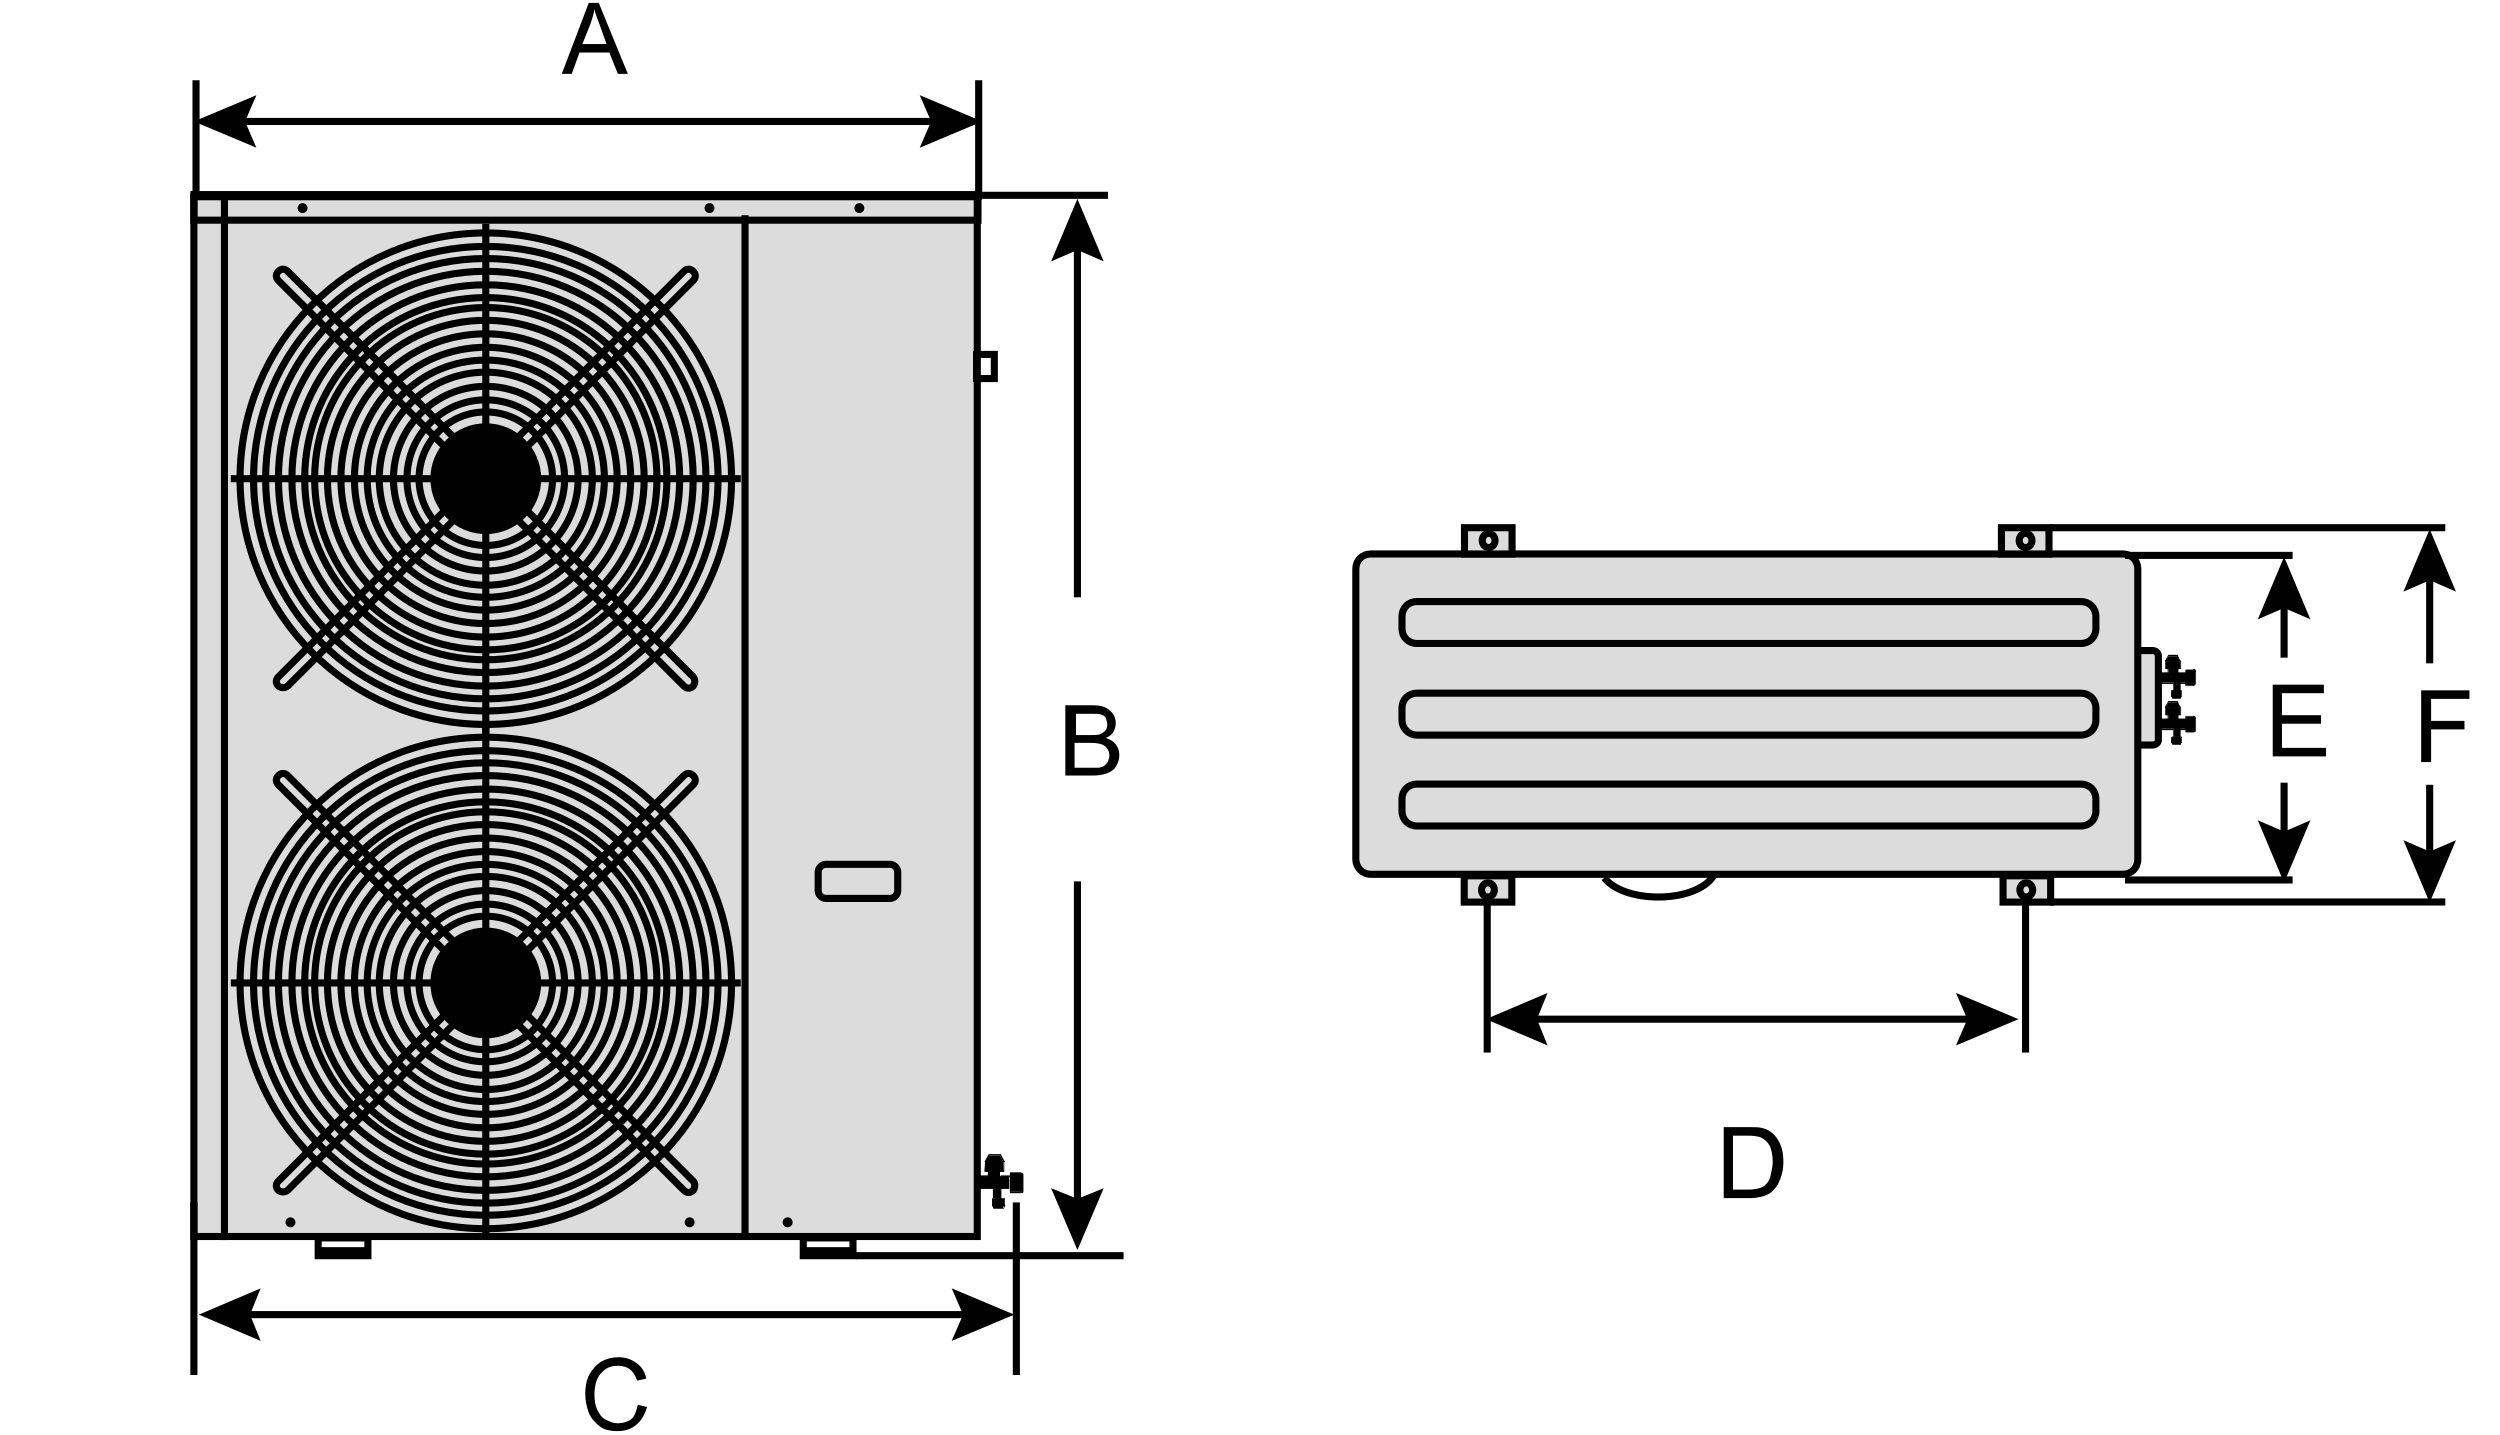 <svg width="352" height="202" viewBox="0 0 352 202" fill="none" xmlns="http://www.w3.org/2000/svg">
<path d="M303.1 104.9H300.9V91.6H303.1C303.5 91.6 303.9 91.9 303.9 92.4V104.2C303.9 104.6 303.5 104.9 303.1 104.9Z" fill="#DCDCDC" stroke="black" stroke-miterlimit="10"/>
<path d="M190.9 121V80.1C190.9 78.9 191.8 78 193 78H298.9C300.1 78 301 78.9 301 80.1V121C301 122.2 300.1 123.1 298.9 123.1H193C191.8 123.1 190.9 122.1 190.9 121Z" fill="#DCDCDC" stroke="black" stroke-miterlimit="10"/>
<path d="M321.6 84.4V92.6" stroke="black" stroke-miterlimit="10"/>
<path d="M317.9 87.2L321.6 85.6L325.3 87.2L321.6 78.4L317.9 87.2Z" fill="black"/>
<path d="M321.6 118.3V110.2" stroke="black" stroke-miterlimit="10"/>
<path d="M325.3 115.5L321.6 117.1L317.9 115.5L321.6 124.3L325.3 115.5Z" fill="black"/>
<path d="M342.1 80.5V93.4" stroke="black" stroke-miterlimit="10"/>
<path d="M338.4 83.3L342.1 81.7L345.8 83.3L342.1 74.5L338.4 83.3Z" fill="black"/>
<path d="M342.1 121.1V110.5" stroke="black" stroke-miterlimit="10"/>
<path d="M345.8 118.3L342.1 119.9L338.4 118.3L342.1 127.1L345.8 118.3Z" fill="black"/>
<path d="M215.1 143.5H278.2" stroke="black" stroke-miterlimit="10"/>
<path d="M217.9 147.2L216.4 143.5L217.9 139.8L209.2 143.5L217.9 147.2Z" fill="black"/>
<path d="M275.4 147.2L277 143.5L275.4 139.8L284.2 143.5L275.4 147.2Z" fill="black"/>
<path d="M242.7 168.7V158.7H246.2C247 158.7 247.6 158.7 248 158.8C248.6 158.9 249.1 159.2 249.5 159.5C250 159.9 250.4 160.5 250.7 161.2C251 161.9 251.1 162.7 251.1 163.6C251.1 164.4 251 165 250.8 165.6C250.6 166.2 250.4 166.7 250.1 167.1C249.8 167.5 249.5 167.8 249.2 168C248.9 168.2 248.5 168.4 248 168.5C247.5 168.6 247 168.7 246.4 168.7H242.7ZM244 167.5H246.1C246.8 167.5 247.3 167.4 247.7 167.3C248.1 167.2 248.4 167 248.6 166.8C248.9 166.5 249.2 166.1 249.3 165.5C249.4 164.9 249.6 164.3 249.6 163.6C249.6 162.6 249.4 161.7 249.1 161.2C248.8 160.7 248.3 160.3 247.8 160.1C247.4 160 246.9 159.9 246.1 159.9H244V167.5Z" fill="black"/>
<path d="M320 106.4V96.4H327.2V97.6H321.3V100.7H326.8V101.9H321.3V105.3H327.5V106.5H320V106.4Z" fill="black"/>
<path d="M340.9 107.2V97.2H347.7V98.4H342.3V101.5H347V102.7H342.3V107.3H340.9V107.2Z" fill="black"/>
<path d="M212.9 74.3H206.2V78H212.9V74.3Z" fill="#DCDCDC" stroke="black" stroke-miterlimit="10"/>
<path d="M209.6 77.1C210.097 77.1 210.5 76.652 210.5 76.1C210.5 75.548 210.097 75.1 209.6 75.1C209.103 75.1 208.7 75.548 208.7 76.1C208.7 76.652 209.103 77.1 209.6 77.1Z" stroke="black" stroke-miterlimit="10"/>
<path d="M282.032 127.015H288.732V123.315H282.032V127.015Z" fill="#DCDCDC" stroke="black" stroke-miterlimit="10"/>
<path d="M285.3 126.3C285.797 126.3 286.2 125.852 286.2 125.3C286.2 124.748 285.797 124.3 285.3 124.3C284.803 124.3 284.4 124.748 284.4 125.3C284.4 125.852 284.803 126.3 285.3 126.3Z" stroke="black" stroke-miterlimit="10"/>
<path d="M288.5 74.3H281.8V78H288.5V74.3Z" fill="#DCDCDC" stroke="black" stroke-miterlimit="10"/>
<path d="M285.2 77.1C285.697 77.1 286.1 76.652 286.1 76.1C286.1 75.548 285.697 75.1 285.2 75.1C284.703 75.1 284.3 75.548 284.3 76.1C284.3 76.652 284.703 77.1 285.2 77.1Z" stroke="black" stroke-miterlimit="10"/>
<path d="M344.3 74.3H288.6" stroke="black" stroke-miterlimit="10"/>
<path d="M322.8 78.2H299.2" stroke="black" stroke-miterlimit="10"/>
<path d="M344.3 127H288.6" stroke="black" stroke-miterlimit="10"/>
<path d="M322.8 123.9H299.2" stroke="black" stroke-miterlimit="10"/>
<path d="M285.2 148.2V127.2" stroke="black" stroke-miterlimit="10"/>
<path d="M206.164 127.015H212.864V123.315H206.164V127.015Z" fill="#DCDCDC" stroke="black" stroke-miterlimit="10"/>
<path d="M209.5 126.3C209.997 126.3 210.4 125.852 210.4 125.3C210.4 124.748 209.997 124.3 209.5 124.3C209.003 124.3 208.6 124.748 208.6 125.3C208.6 125.852 209.003 126.3 209.5 126.3Z" stroke="black" stroke-miterlimit="10"/>
<path d="M209.4 148.2V127.2" stroke="black" stroke-miterlimit="10"/>
<path fill-rule="evenodd" clip-rule="evenodd" d="M304.2 94.7H305.3V94.1H306.7V94.7H307.8V96.1H307V97.2H306V96.1H304.3V94.7H304.2Z" fill="black"/>
<path d="M304.2 94.7H305.2V94.1H306.7V94.7H307.8V96.3H307V97.4H306V96.3H304.3L304.2 94.7ZM305.3 94.8H304.3V96.1H306V97.2H306.8V96.1H307.6V94.8H306.5V94.2H305.3V94.8Z" fill="black"/>
<path d="M308.9 94.3H307.8V96.5H308.9V94.3Z" fill="black"/>
<path d="M308.8 94.4H307.8V96.5H308.8V94.4ZM307.7 94.3H308.9V96.6H307.7V94.3Z" fill="black"/>
<path d="M308.9 94.9H307.8V96H308.9V94.9Z" fill="black"/>
<path d="M308.8 94.9H307.8V96H308.8V94.9ZM307.7 94.8H308.9V96.1H307.7V94.8Z" fill="black"/>
<path fill-rule="evenodd" clip-rule="evenodd" d="M308.9 94.3V96.5C309 96.5 309.1 96.4 309.1 96.3V94.6C309.1 94.4 309 94.3 308.9 94.3Z" fill="black"/>
<path d="M308.9 94.4V96.5H309L309.1 96.4V94.7C309 94.5 309 94.5 308.9 94.4ZM308.8 96.5V94.2H308.9C309 94.2 309.1 94.2 309.1 94.3C309.2 94.4 309.2 94.4 309.2 94.5V96.2C309.2 96.3 309.2 96.4 309.1 96.4C309 96.6 308.9 96.6 308.8 96.5Z" fill="black"/>
<path d="M307 93.1H304.9V94.2H307V93.1Z" fill="black"/>
<path d="M304.9 93H307.1V94.2H304.9V93ZM307 93.1H305V94.1H307V93.1Z" fill="black"/>
<path d="M306.5 93.1H305.4V94.2H306.5V93.1Z" fill="black"/>
<path d="M305.4 93H306.5V94.2H305.3L305.4 93ZM306.5 93.1H305.5V94.1H306.5V93.1Z" fill="black"/>
<path fill-rule="evenodd" clip-rule="evenodd" d="M304.9 93.1H307L306.6 92.4H305.3L304.9 93.1Z" fill="black"/>
<path d="M305 93H306.9L306.5 92.4H305.3L305 93ZM307 93.1H304.8L305.3 92.2H306.6L307 93.1Z" fill="black"/>
<path d="M307.1 97.2H305.7V98H307.1V97.2Z" fill="black"/>
<path d="M305.8 97.2H307.2V98.1H305.7L305.8 97.2ZM307.1 97.3H305.9V98H307.1V97.3Z" fill="black"/>
<path d="M306.8 97.2H306.1V98H306.8V97.2Z" fill="black"/>
<path d="M306.1 97.2H306.9V98.1H306L306.1 97.2ZM306.7 97.3H306.1V98H306.7V97.3Z" fill="black"/>
<path fill-rule="evenodd" clip-rule="evenodd" d="M305.9 98.3H307L307.1 98H305.7L305.9 98.3Z" fill="black"/>
<path d="M305.9 98.3H306.9L307 98.1H305.8L305.9 98.3ZM307 98.4H305.9L305.7 98H307.2L307 98.4Z" fill="black"/>
<path fill-rule="evenodd" clip-rule="evenodd" d="M304.2 101.2H305.3V100.6H306.7V101.2H307.8V102.6H307V103.7H306V102.6H304.3V101.2H304.2Z" fill="black"/>
<path d="M304.2 101.2H305.2V100.6H306.7V101.2H307.8V102.8H307V103.9H306V102.8H304.3L304.2 101.2ZM305.3 101.3H304.3V102.6H306V103.7H306.8V102.6H307.6V101.3H306.5V100.7H305.3V101.3Z" fill="black"/>
<path d="M308.9 100.9H307.8V103.1H308.9V100.9Z" fill="black"/>
<path d="M308.8 100.9H307.8V103H308.8V100.9ZM307.7 100.8H308.9V103.1H307.7V100.8Z" fill="black"/>
<path d="M308.9 101.4H307.8V102.6H308.9V101.4Z" fill="black"/>
<path d="M308.8 101.4H307.8V102.5H308.8V101.4ZM307.7 101.3H308.9V102.6H307.7V101.3Z" fill="black"/>
<path fill-rule="evenodd" clip-rule="evenodd" d="M308.9 100.9V103.1C309 103.1 309.1 103 309.1 102.9V101.2C309.1 101 309 100.9 308.9 100.9Z" fill="black"/>
<path d="M308.9 100.9V103H309L309.1 102.9V101.2C309 101 309 101 308.9 100.9ZM308.8 103.1V100.8H308.9C309 100.8 309.1 100.8 309.1 100.9C309.1 101 309.2 101 309.2 101.1V102.8C309.2 102.9 309.2 103 309.1 103C309 103.1 308.9 103.1 308.8 103.1Z" fill="black"/>
<path d="M307 99.6H304.9V100.7H307V99.6Z" fill="black"/>
<path d="M304.9 99.5H307.1V100.7H304.9V99.5ZM307 99.6H305V100.6H307V99.6Z" fill="black"/>
<path d="M306.5 99.6H305.4V100.7H306.5V99.6Z" fill="black"/>
<path d="M305.4 99.5H306.5V100.7H305.3L305.4 99.5ZM306.5 99.6H305.5V100.6H306.5V99.6Z" fill="black"/>
<path fill-rule="evenodd" clip-rule="evenodd" d="M304.9 99.6H307L306.6 98.9H305.3L304.9 99.6Z" fill="black"/>
<path d="M305 99.5H306.9L306.5 98.9H305.3L305 99.5ZM307 99.6H304.8L305.3 98.7H306.6L307 99.6Z" fill="black"/>
<path d="M307.1 103.8H305.7V104.6H307.1V103.8Z" fill="black"/>
<path d="M305.8 103.7H307.2V104.6H305.7L305.8 103.7ZM307.1 103.8H305.9V104.5H307.1V103.8Z" fill="black"/>
<path d="M306.8 103.8H306.1V104.6H306.8V103.8Z" fill="black"/>
<path d="M306.1 103.7H306.9V104.6H306L306.1 103.7ZM306.7 103.8H306.1V104.5H306.7V103.8Z" fill="black"/>
<path fill-rule="evenodd" clip-rule="evenodd" d="M305.9 104.8H307L307.1 104.5H305.7L305.9 104.8Z" fill="black"/>
<path d="M305.9 104.8H306.9L307 104.6H305.8L305.9 104.8ZM307 104.9H305.9L305.7 104.5H307.2L307 104.9Z" fill="black"/>
<path d="M241.2 123.4C240.1 125.1 237.1 126.3 233.5 126.3C230 126.3 227.1 125.2 225.9 123.6" stroke="black" stroke-miterlimit="10"/>
<path d="M197.4 101.4V99.7C197.4 98.5 198.3 97.6 199.5 97.6H293C294.2 97.6 295.1 98.5 295.1 99.7V101.4C295.1 102.6 294.2 103.5 293 103.5H199.5C198.3 103.5 197.4 102.5 197.4 101.4Z" stroke="black" stroke-miterlimit="10"/>
<path d="M197.4 88.5V86.8C197.4 85.6 198.3 84.7 199.5 84.7H293C294.2 84.7 295.1 85.6 295.1 86.8V88.5C295.1 89.7 294.2 90.6 293 90.6H199.5C198.3 90.6 197.4 89.7 197.4 88.5Z" stroke="black" stroke-miterlimit="10"/>
<path d="M197.4 114.2V112.5C197.4 111.3 198.3 110.4 199.5 110.4H293C294.2 110.4 295.1 111.3 295.1 112.5V114.2C295.1 115.4 294.2 116.3 293 116.3H199.5C198.3 116.3 197.4 115.4 197.4 114.2Z" stroke="black" stroke-miterlimit="10"/>
<path d="M137.6 27.4H27.3V174.1H137.6V27.4Z" fill="#DCDCDC" stroke="black" stroke-miterlimit="10"/>
<path d="M68.4 76.8C73.591 76.8 77.8 72.591 77.8 67.4C77.8 62.209 73.591 58 68.4 58C63.209 58 59 62.209 59 67.4C59 72.591 63.209 76.8 68.4 76.8Z" stroke="black" stroke-miterlimit="10"/>
<path d="M68.4 78.5C74.53 78.5 79.5 73.53 79.5 67.4C79.5 61.27 74.53 56.3 68.4 56.3C62.27 56.3 57.3 61.27 57.3 67.4C57.3 73.53 62.27 78.5 68.4 78.5Z" stroke="black" stroke-miterlimit="10"/>
<path d="M68.4 80.4C75.58 80.4 81.4 74.58 81.4 67.4C81.4 60.22 75.58 54.4 68.4 54.4C61.22 54.4 55.4 60.22 55.4 67.4C55.4 74.58 61.22 80.4 68.4 80.4Z" stroke="black" stroke-miterlimit="10"/>
<path d="M68.4 82.4C76.684 82.4 83.4 75.684 83.4 67.4C83.4 59.116 76.684 52.4 68.4 52.4C60.116 52.4 53.4 59.116 53.4 67.4C53.4 75.684 60.116 82.4 68.4 82.4Z" stroke="black" stroke-miterlimit="10"/>
<path d="M68.4 84.1C77.623 84.1 85.1 76.623 85.1 67.4C85.1 58.177 77.623 50.7 68.4 50.7C59.177 50.7 51.7 58.177 51.7 67.4C51.7 76.623 59.177 84.1 68.4 84.1Z" stroke="black" stroke-miterlimit="10"/>
<path d="M68.4 85.9C78.617 85.9 86.9 77.617 86.9 67.4C86.9 57.183 78.617 48.9 68.4 48.9C58.183 48.9 49.9 57.183 49.9 67.4C49.9 77.617 58.183 85.9 68.4 85.9Z" stroke="black" stroke-miterlimit="10"/>
<path d="M68.4 87.8C79.667 87.8 88.8 78.667 88.8 67.4C88.8 56.133 79.667 47 68.4 47C57.133 47 48 56.133 48 67.4C48 78.667 57.133 87.8 68.4 87.8Z" stroke="black" stroke-miterlimit="10"/>
<path d="M68.4 89.7C80.716 89.7 90.7 79.716 90.7 67.4C90.7 55.084 80.716 45.1 68.4 45.1C56.084 45.1 46.1 55.084 46.1 67.4C46.1 79.716 56.084 89.7 68.4 89.7Z" stroke="black" stroke-miterlimit="10"/>
<path d="M68.4 91.5C81.71 91.5 92.5 80.71 92.5 67.4C92.5 54.09 81.71 43.3 68.4 43.3C55.09 43.3 44.3 54.09 44.3 67.4C44.3 80.71 55.09 91.5 68.4 91.5Z" stroke="black" stroke-miterlimit="10"/>
<path d="M68.4 92.9C82.483 92.9 93.9 81.483 93.9 67.4C93.9 53.317 82.483 41.9 68.4 41.9C54.317 41.9 42.9 53.317 42.9 67.4C42.9 81.483 54.317 92.9 68.4 92.9Z" stroke="black" stroke-miterlimit="10"/>
<path d="M68.4 94.7C83.477 94.7 95.7 82.477 95.7 67.4C95.7 52.323 83.477 40.1 68.4 40.1C53.323 40.1 41.1 52.323 41.1 67.4C41.1 82.477 53.323 94.7 68.4 94.7Z" stroke="black" stroke-miterlimit="10"/>
<path d="M68.4 96.6C84.527 96.6 97.6 83.527 97.6 67.4C97.6 51.273 84.527 38.2 68.4 38.2C52.273 38.2 39.2 51.273 39.2 67.4C39.2 83.527 52.273 96.6 68.4 96.6Z" stroke="black" stroke-miterlimit="10"/>
<path d="M68.4 98.4C85.521 98.4 99.4 84.521 99.4 67.4C99.4 50.279 85.521 36.4 68.4 36.4C51.279 36.4 37.4 50.279 37.4 67.4C37.4 84.521 51.279 98.4 68.4 98.4Z" stroke="black" stroke-miterlimit="10"/>
<path d="M68.4 100.1C86.46 100.1 101.1 85.46 101.1 67.4C101.1 49.34 86.46 34.7 68.4 34.7C50.34 34.7 35.7 49.34 35.7 67.4C35.7 85.46 50.34 100.1 68.4 100.1Z" stroke="black" stroke-miterlimit="10"/>
<path d="M68.4 102C87.509 102 103 86.509 103 67.4C103 48.291 87.509 32.8 68.4 32.8C49.291 32.8 33.8 48.291 33.8 67.4C33.8 86.509 49.291 102 68.4 102Z" stroke="black" stroke-miterlimit="10"/>
<path d="M97.6 96.6C97.2 97 96.7 97 96.3 96.6L39.2 39.5C38.8 39.1 38.8 38.6 39.2 38.2C39.6 37.8 40.1 37.8 40.5 38.2L97.6 95.3C97.9 95.7 97.9 96.2 97.6 96.6Z" stroke="black" stroke-miterlimit="10"/>
<path d="M39.2 96.6C38.8 96.2 38.8 95.7 39.2 95.3L96.3 38.2C96.7 37.8 97.2 37.8 97.6 38.2C98 38.6 98 39.1 97.6 39.5L40.5 96.6C40.1 96.9 39.6 96.9 39.2 96.6Z" stroke="black" stroke-miterlimit="10"/>
<path d="M68.4 31.5V103.3" stroke="black" stroke-miterlimit="10"/>
<path d="M104.3 67.4H32.5" stroke="black" stroke-miterlimit="10"/>
<path d="M68.4 74.7C72.432 74.7 75.7 71.432 75.7 67.4C75.7 63.368 72.432 60.1 68.4 60.1C64.368 60.1 61.1 63.368 61.1 67.4C61.1 71.432 64.368 74.7 68.4 74.7Z" fill="black" stroke="black" stroke-miterlimit="10"/>
<path d="M68.4 147.8C73.591 147.8 77.8 143.591 77.8 138.4C77.8 133.209 73.591 129 68.4 129C63.209 129 59 133.209 59 138.4C59 143.591 63.209 147.8 68.4 147.8Z" stroke="black" stroke-miterlimit="10"/>
<path d="M68.4 149.5C74.53 149.5 79.5 144.53 79.5 138.4C79.5 132.27 74.53 127.3 68.4 127.3C62.27 127.3 57.3 132.27 57.3 138.4C57.3 144.53 62.27 149.5 68.4 149.5Z" stroke="black" stroke-miterlimit="10"/>
<path d="M68.4 151.4C75.58 151.4 81.4 145.58 81.4 138.4C81.4 131.22 75.58 125.4 68.4 125.4C61.22 125.4 55.4 131.22 55.4 138.4C55.4 145.58 61.22 151.4 68.4 151.4Z" stroke="black" stroke-miterlimit="10"/>
<path d="M68.4 153.4C76.684 153.4 83.4 146.684 83.4 138.4C83.4 130.116 76.684 123.4 68.4 123.4C60.116 123.4 53.4 130.116 53.4 138.4C53.4 146.684 60.116 153.4 68.4 153.4Z" stroke="black" stroke-miterlimit="10"/>
<path d="M68.4 155.1C77.623 155.1 85.1 147.623 85.1 138.4C85.1 129.177 77.623 121.7 68.4 121.7C59.177 121.7 51.7 129.177 51.7 138.4C51.7 147.623 59.177 155.1 68.4 155.1Z" stroke="black" stroke-miterlimit="10"/>
<path d="M68.4 156.9C78.617 156.9 86.9 148.617 86.9 138.4C86.9 128.183 78.617 119.9 68.4 119.9C58.183 119.9 49.9 128.183 49.9 138.4C49.9 148.617 58.183 156.9 68.4 156.9Z" stroke="black" stroke-miterlimit="10"/>
<path d="M68.4 158.8C79.667 158.8 88.8 149.667 88.8 138.4C88.8 127.133 79.667 118 68.4 118C57.133 118 48 127.133 48 138.4C48 149.667 57.133 158.8 68.4 158.8Z" stroke="black" stroke-miterlimit="10"/>
<path d="M68.4 160.7C80.716 160.7 90.7 150.716 90.7 138.4C90.7 126.084 80.716 116.1 68.4 116.1C56.084 116.1 46.1 126.084 46.1 138.4C46.1 150.716 56.084 160.7 68.4 160.7Z" stroke="black" stroke-miterlimit="10"/>
<path d="M68.4 162.5C81.71 162.5 92.5 151.71 92.5 138.4C92.5 125.09 81.71 114.3 68.4 114.3C55.09 114.3 44.3 125.09 44.3 138.4C44.3 151.71 55.09 162.5 68.4 162.5Z" stroke="black" stroke-miterlimit="10"/>
<path d="M68.4 163.9C82.483 163.9 93.9 152.483 93.9 138.4C93.9 124.317 82.483 112.9 68.4 112.9C54.317 112.9 42.9 124.317 42.9 138.4C42.9 152.483 54.317 163.9 68.4 163.9Z" stroke="black" stroke-miterlimit="10"/>
<path d="M68.4 165.7C83.477 165.7 95.7 153.477 95.7 138.4C95.7 123.323 83.477 111.1 68.4 111.1C53.323 111.1 41.1 123.323 41.1 138.4C41.1 153.477 53.323 165.7 68.4 165.7Z" stroke="black" stroke-miterlimit="10"/>
<path d="M68.4 167.6C84.527 167.6 97.6 154.527 97.6 138.4C97.6 122.273 84.527 109.2 68.4 109.2C52.273 109.2 39.2 122.273 39.2 138.4C39.2 154.527 52.273 167.6 68.4 167.6Z" stroke="black" stroke-miterlimit="10"/>
<path d="M68.4 169.4C85.521 169.4 99.4 155.521 99.4 138.4C99.4 121.279 85.521 107.4 68.4 107.4C51.279 107.4 37.4 121.279 37.4 138.4C37.4 155.521 51.279 169.4 68.4 169.4Z" stroke="black" stroke-miterlimit="10"/>
<path d="M68.4 171.1C86.46 171.1 101.1 156.46 101.1 138.4C101.1 120.34 86.46 105.7 68.4 105.7C50.34 105.7 35.7 120.34 35.7 138.4C35.7 156.46 50.34 171.1 68.4 171.1Z" stroke="black" stroke-miterlimit="10"/>
<path d="M68.4 173C87.509 173 103 157.509 103 138.4C103 119.291 87.509 103.8 68.4 103.8C49.291 103.8 33.8 119.291 33.8 138.4C33.8 157.509 49.291 173 68.4 173Z" stroke="black" stroke-miterlimit="10"/>
<path d="M97.6 167.6C97.2 168 96.7 168 96.3 167.6L39.2 110.5C38.8 110.1 38.8 109.6 39.2 109.2C39.6 108.8 40.1 108.8 40.5 109.2L97.6 166.3C97.9 166.6 97.9 167.2 97.6 167.6Z" stroke="black" stroke-miterlimit="10"/>
<path d="M39.2 167.6C38.8 167.2 38.8 166.7 39.2 166.3L96.3 109.2C96.7 108.8 97.2 108.8 97.6 109.2C98 109.6 98 110.1 97.6 110.5L40.5 167.6C40.1 167.9 39.6 167.9 39.2 167.6Z" stroke="black" stroke-miterlimit="10"/>
<path d="M68.4 102.5V174.3" stroke="black" stroke-miterlimit="10"/>
<path d="M104.3 138.4H32.5" stroke="black" stroke-miterlimit="10"/>
<path d="M68.4 145.7C72.432 145.7 75.7 142.432 75.7 138.4C75.7 134.368 72.432 131.1 68.4 131.1C64.368 131.1 61.1 134.368 61.1 138.4C61.1 142.432 64.368 145.7 68.4 145.7Z" fill="black" stroke="black" stroke-miterlimit="10"/>
<path d="M158.2 176.8H120.5" stroke="black" stroke-miterlimit="10"/>
<path d="M156 27.5H137.6" stroke="black" stroke-miterlimit="10"/>
<path d="M137.8 28.1V11.3" stroke="black" stroke-miterlimit="10"/>
<path d="M143.1 193.6V169.3" stroke="black" stroke-miterlimit="10"/>
<path d="M27.3 193.6V169.3" stroke="black" stroke-miterlimit="10"/>
<path d="M27.6 28.1V11.3" stroke="black" stroke-miterlimit="10"/>
<path d="M33.3 17.1H132.3" stroke="black" stroke-miterlimit="10"/>
<path d="M36.1 20.8L34.5 17.1L36.1 13.4L27.3 17.1L36.1 20.8Z" fill="black"/>
<path d="M129.5 20.8L131.1 17.1L129.5 13.4L138.3 17.1L129.5 20.8Z" fill="black"/>
<path d="M33.9 185.1H136.8" stroke="black" stroke-miterlimit="10"/>
<path d="M36.7 188.8L35.2 185.1L36.7 181.4L28 185.1L36.7 188.8Z" fill="black"/>
<path d="M134 188.8L135.6 185.1L134 181.4L142.8 185.1L134 188.8Z" fill="black"/>
<path d="M79.1 10.4L82.9 0.4H84.3L88.4 10.4H87L85.8 7.4H81.6L80.5 10.4H79.1ZM82 6.2H85.4L84.4 3.4C84.1 2.6 83.8 1.9 83.7 1.3C83.6 1.9 83.4 2.6 83.2 3.2L82 6.2Z" fill="black"/>
<path d="M89.8 197.8L91.1 198.1C90.8 199.2 90.3 200 89.6 200.6C88.9 201.2 88 201.5 87 201.5C85.9 201.5 85 201.3 84.4 200.8C83.8 200.3 83.2 199.7 82.9 198.9C82.6 198.1 82.4 197.2 82.4 196.2C82.4 195.2 82.6 194.2 83 193.5C83.4 192.8 84 192.1 84.7 191.7C85.4 191.3 86.2 191.1 87.1 191.1C88.1 191.1 88.9 191.4 89.6 191.9C90.3 192.4 90.8 193.1 91 194.1L89.7 194.4C89.5 193.7 89.1 193.1 88.7 192.8C88.3 192.5 87.7 192.3 87 192.3C86.2 192.3 85.6 192.5 85.1 192.9C84.6 193.3 84.2 193.8 84 194.4C83.8 195 83.7 195.7 83.7 196.3C83.7 197.2 83.8 197.9 84.1 198.5C84.4 199.1 84.7 199.6 85.3 199.9C85.9 200.2 86.4 200.4 87 200.4C87.7 200.4 88.4 200.2 88.9 199.8C89.4 199.4 89.6 198.6 89.8 197.8Z" fill="black"/>
<path d="M151.7 34V84.1" stroke="black" stroke-miterlimit="10"/>
<path d="M148 36.8L151.7 35.2L155.4 36.8L151.7 28L148 36.8Z" fill="black"/>
<path d="M151.7 170.1V124.1" stroke="black" stroke-miterlimit="10"/>
<path d="M155.4 167.3L151.7 168.8L148 167.3L151.7 176L155.4 167.3Z" fill="black"/>
<path d="M150 109.3V99.3H153.8C154.6 99.3 155.2 99.4 155.6 99.6C156 99.8 156.4 100.1 156.7 100.5C157 100.9 157.1 101.4 157.1 101.8C157.1 102.2 157 102.6 156.8 103C156.6 103.4 156.2 103.7 155.7 103.9C156.3 104.1 156.8 104.4 157.1 104.8C157.4 105.2 157.6 105.7 157.6 106.3C157.6 106.8 157.5 107.2 157.3 107.6C157.1 108 156.9 108.3 156.6 108.5C156.3 108.7 155.9 108.9 155.5 109C155.1 109.1 154.5 109.2 153.9 109.2H150V109.3ZM151.3 103.5H153.5C154.1 103.5 154.5 103.5 154.8 103.4C155.1 103.3 155.4 103.1 155.6 102.9C155.8 102.7 155.9 102.4 155.9 102C155.9 101.7 155.8 101.4 155.7 101.1C155.6 100.8 155.3 100.7 155 100.6C154.7 100.5 154.2 100.5 153.5 100.5H151.5V103.5H151.3ZM151.3 108.1H153.8C154.2 108.1 154.5 108.1 154.7 108.1C155 108 155.3 108 155.5 107.8C155.7 107.6 155.9 107.5 156 107.2C156.1 106.9 156.2 106.7 156.2 106.4C156.2 106 156.1 105.7 155.9 105.4C155.7 105.1 155.4 104.9 155.1 104.8C154.8 104.7 154.3 104.6 153.6 104.6H151.3V108.1Z" fill="black"/>
<path fill-rule="evenodd" clip-rule="evenodd" d="M137.8 165.6H139.1V164.9H140.8V165.6H142.1V167.4H141V168.7H140V167.4H137.8V165.6Z" fill="black"/>
<path d="M137.8 165.5H139.1V164.8H140.9V165.5H142.2V167.4H141.1V168.7H139.8V167.4H137.6L137.8 165.5ZM139.2 165.7H137.9V167.4H140.1V168.7H141.1V167.4H142.2V165.7H140.9V165H139.3L139.2 165.7Z" fill="black"/>
<path d="M143.6 165.1H142.2V167.8H143.6V165.1Z" fill="black"/>
<path d="M143.6 165.2H142.3V167.8H143.6V165.2ZM142.2 165.1H143.7V168H142.2V165.1Z" fill="black"/>
<path d="M143.6 165.8H142.2V167.3H143.6V165.8Z" fill="black"/>
<path d="M143.6 165.9H142.3V167.2H143.6V165.9ZM142.2 165.7H143.7V167.3H142.2V165.7Z" fill="black"/>
<path fill-rule="evenodd" clip-rule="evenodd" d="M143.6 165.1V167.8C143.8 167.8 143.9 167.7 143.9 167.5V165.3C143.9 165.3 143.8 165.1 143.6 165.1Z" fill="black"/>
<path d="M143.7 165.2V167.8C143.7 167.8 143.8 167.8 143.8 167.7C143.8 167.7 143.9 167.6 143.9 167.5V165.3C143.8 165.4 143.8 165.3 143.7 165.2ZM143.6 167.9V165.1H143.7C143.8 165.1 143.9 165.1 144 165.2C144.1 165.3 144.1 165.4 144.1 165.5V167.7C144.1 167.8 144.1 167.9 144 168C143.8 167.9 143.7 168 143.6 167.9Z" fill="black"/>
<path d="M141.3 163.6H138.7V164.9H141.3V163.6Z" fill="black"/>
<path d="M138.7 163.5H141.4V165H138.6L138.7 163.5ZM141.3 163.6H138.8V164.8H141.3V163.6Z" fill="black"/>
<path d="M140.7 163.6H139.4V164.9H140.7V163.6Z" fill="black"/>
<path d="M139.4 163.5H140.8V165H139.3L139.4 163.5ZM140.6 163.6H139.4V164.8H140.6V163.6Z" fill="black"/>
<path fill-rule="evenodd" clip-rule="evenodd" d="M138.7 163.6H141.3L140.8 162.7H139.2L138.7 163.6Z" fill="black"/>
<path d="M138.8 163.5H141.2L140.8 162.7H139.3L138.8 163.5ZM141.3 163.6H138.6L139.2 162.5H140.9L141.5 163.6H141.3Z" fill="black"/>
<path d="M141.4 168.8H139.7V169.8H141.4V168.8Z" fill="black"/>
<path d="M139.7 168.7H141.5V169.8H139.7V168.7ZM141.4 168.8H139.8V169.6H141.4V168.8Z" fill="black"/>
<path d="M141 168.8H140.1V169.8H141V168.8Z" fill="black"/>
<path d="M140.1 168.7H141V169.8H140L140.1 168.7ZM141 168.8H140.3V169.6H141V168.8Z" fill="black"/>
<path fill-rule="evenodd" clip-rule="evenodd" d="M139.9 170.1H141.2L141.4 169.7H139.7L139.9 170.1Z" fill="black"/>
<path d="M140 170.1H141.3L141.4 169.8H139.9L140 170.1ZM141.3 170.2H139.9L139.7 169.7H141.6L141.3 170.2Z" fill="black"/>
<path d="M137.7 27.7H27.3V31H137.7V27.7Z" stroke="black" stroke-miterlimit="10"/>
<path d="M121 30C121.387 30 121.7 29.687 121.7 29.3C121.7 28.913 121.387 28.6 121 28.6C120.613 28.6 120.3 28.913 120.3 29.3C120.3 29.687 120.613 30 121 30Z" fill="black"/>
<path d="M99.9 30C100.287 30 100.6 29.687 100.6 29.3C100.6 28.913 100.287 28.6 99.9 28.6C99.513 28.6 99.2 28.913 99.2 29.3C99.2 29.687 99.513 30 99.9 30Z" fill="black"/>
<path d="M42.6 30C42.987 30 43.3 29.687 43.3 29.3C43.3 28.913 42.987 28.6 42.6 28.6C42.213 28.6 41.9 28.913 41.9 29.3C41.9 29.687 42.213 30 42.6 30Z" fill="black"/>
<path d="M40.9 172.8C41.287 172.8 41.6 172.487 41.6 172.1C41.6 171.713 41.287 171.4 40.9 171.4C40.514 171.4 40.2 171.713 40.2 172.1C40.2 172.487 40.514 172.8 40.9 172.8Z" fill="black"/>
<path d="M97.1 172.8C97.487 172.8 97.8 172.487 97.8 172.1C97.8 171.713 97.487 171.4 97.1 171.4C96.713 171.4 96.4 171.713 96.4 172.1C96.4 172.487 96.713 172.8 97.1 172.8Z" fill="black"/>
<path d="M110.9 172.8C111.287 172.8 111.6 172.487 111.6 172.1C111.6 171.713 111.287 171.4 110.9 171.4C110.513 171.4 110.2 171.713 110.2 172.1C110.2 172.487 110.513 172.8 110.9 172.8Z" fill="black"/>
<path d="M104.9 30.3V174.4" stroke="black" stroke-miterlimit="10"/>
<path d="M31.6 27.1V174.6" stroke="black" stroke-miterlimit="10"/>
<path d="M125.3 126.5H116.3C115.7 126.5 115.2 126 115.2 125.4V122.8C115.2 122.2 115.7 121.7 116.3 121.7H125.3C125.9 121.7 126.4 122.2 126.4 122.8V125.4C126.4 126 125.9 126.5 125.3 126.5Z" stroke="black" stroke-miterlimit="10"/>
<path d="M51.8 174.3H44.8V176.8H51.8V174.3Z" stroke="black" stroke-miterlimit="10"/>
<path d="M52.2 175.6H44.4V177.2H52.2V175.6Z" fill="black"/>
<path d="M120.1 174.3H113.1V176.8H120.1V174.3Z" stroke="black" stroke-miterlimit="10"/>
<path d="M120.5 175.6H112.7V177.2H120.5V175.6Z" fill="black"/>
<path d="M140 49.9H137.5V53.3H140V49.9Z" stroke="black" stroke-miterlimit="10"/>
</svg>
